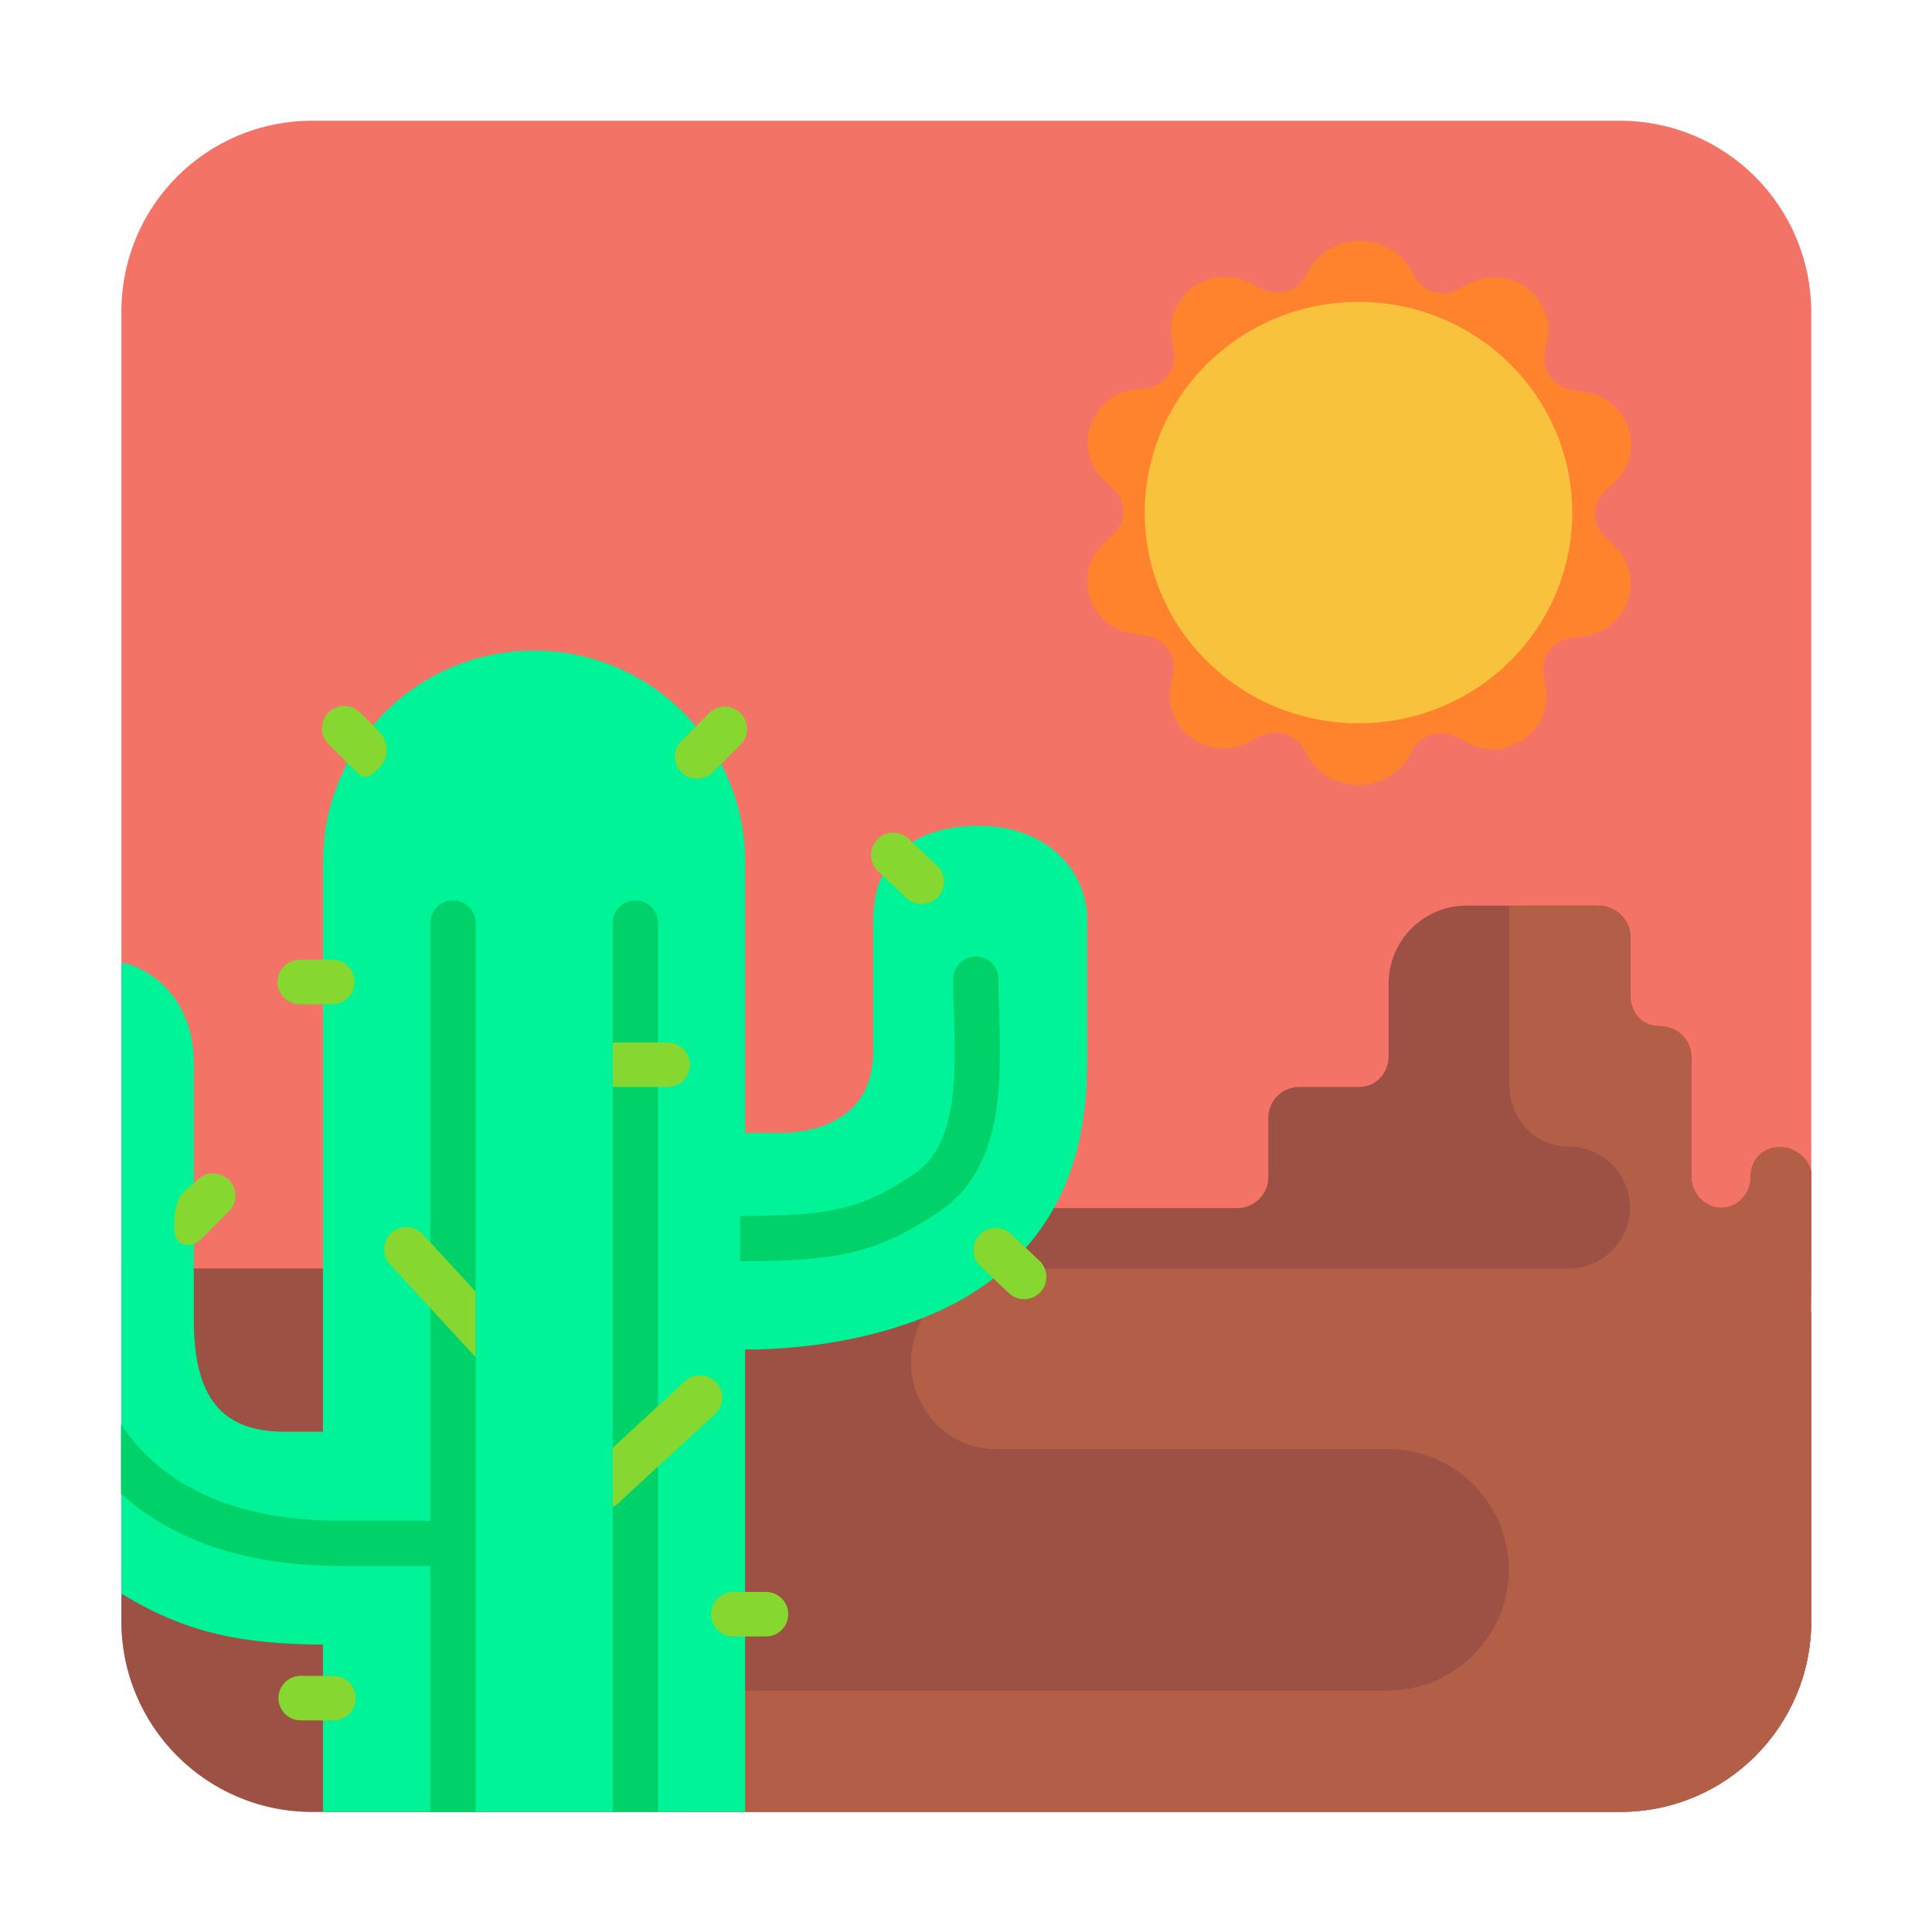 <svg width="32" height="32" viewBox="0 0 32 32" fill="none" xmlns="http://www.w3.org/2000/svg">
<path d="M26.83 2H5.171C3.421 2 2.011 3.41 2.011 5.16V26.85C2.011 28.59 3.421 30.01 5.171 30.01H26.84C28.58 30.01 30 28.6 30 26.85V5.16C29.99 3.41 28.58 2 26.83 2Z" fill="#F37366"/>
<path d="M30 19.405C29.947 19.175 29.725 19 29.481 19C29.201 19 28.997 19.204 28.997 19.484C28.997 19.764 28.79 20.004 28.51 20.004C28.231 20.004 28.015 19.764 28.015 19.484V17.511C28.015 17.198 27.763 16.996 27.484 16.996H27.474C27.194 16.996 27.005 16.766 27.005 16.486V15.51C27.005 15.23 26.757 15 26.477 15H24.288C23.579 15 23 15.58 23 16.29V17.494C23 17.774 22.791 18.004 22.511 18.004H21.516C21.236 18.004 21.007 18.234 21.007 18.514V19.499C21.007 19.779 20.777 20.009 20.497 20.009H16.52C16.24 20.009 16.03 20.22 16.03 20.5C16.03 20.78 15.8 21.01 15.52 21.01H2.011V26.85C2.011 28.59 3.419 30.01 5.167 30.01H26.845C28.582 30.01 30 28.6 30 26.85V21.74H29.992L30 20.87V19.405Z" fill="#9D5044"/>
<path d="M30 19.406C29.947 19.175 29.724 19 29.48 19C29.2 19 28.996 19.204 28.996 19.484C28.996 19.764 28.788 20.004 28.508 20.004C28.228 20.004 28.012 19.764 28.012 19.484V17.511C28.012 17.198 27.76 16.996 27.48 16.996H27.47C27.19 16.996 27 16.766 27 16.486V15.51C27 15.23 26.752 15 26.472 15H24.999V17.97C24.999 18.53 25.42 18.99 25.98 18.99C26.537 18.99 26.995 19.445 27 20.001C26.995 20.557 26.537 21.012 25.98 21.012H16.65C15.79 21.012 15.09 21.712 15.09 22.572C15.09 23.332 15.71 24 16.47 24H22.99C24.09 24 24.99 24.9 24.99 26C24.99 27.1 24.09 28 22.99 28H11.79C11.62 28 11.48 28.14 11.48 28.31V30.01H26.84C28.58 30.01 30 28.6 30 26.85V21.74H29.992L30 20.851V19.406Z" fill="#B35F47"/>
<path d="M21.641 4.54C22.001 3.8 23.061 3.81 23.411 4.55C23.541 4.83 23.881 4.94 24.161 4.79L24.331 4.7C24.991 4.35 25.771 4.91 25.631 5.64L25.591 5.83C25.531 6.13 25.741 6.42 26.051 6.46L26.241 6.49C26.981 6.59 27.281 7.49 26.731 8L26.591 8.13C26.361 8.34 26.361 8.69 26.591 8.9L26.731 9.03C27.271 9.54 26.971 10.44 26.231 10.54L26.031 10.56C25.721 10.6 25.511 10.88 25.571 11.18L25.601 11.37C25.731 12.1 24.951 12.65 24.301 12.3L24.131 12.21C23.861 12.06 23.521 12.17 23.381 12.45C23.021 13.19 21.961 13.18 21.611 12.44C21.481 12.16 21.141 12.05 20.861 12.2L20.691 12.29C20.031 12.64 19.251 12.08 19.391 11.35L19.431 11.16C19.491 10.86 19.281 10.57 18.971 10.53L18.781 10.5C18.041 10.4 17.741 9.5 18.291 8.99L18.431 8.86C18.661 8.65 18.661 8.3 18.431 8.09L18.291 7.96C17.751 7.45 18.051 6.55 18.791 6.45L18.981 6.43C19.291 6.39 19.501 6.11 19.441 5.81L19.411 5.62C19.281 4.89 20.061 4.34 20.711 4.69L20.881 4.78C21.171 4.93 21.511 4.82 21.641 4.54Z" fill="#FF822D"/>
<path d="M22.501 11.98C24.456 11.98 26.041 10.418 26.041 8.49C26.041 6.563 24.456 5 22.501 5C20.546 5 18.961 6.563 18.961 8.49C18.961 10.418 20.546 11.98 22.501 11.98Z" fill="#F9C23C"/>
<path d="M12.341 30.01V22.352C13.351 22.359 15.209 22.142 16.433 21.19C18.028 19.95 18.015 18.19 18.008 17.229C18.007 17.168 18.007 17.111 18.007 17.057V15.251C18.007 14.364 17.286 13.677 16.212 13.677C15.137 13.677 14.461 14.22 14.461 15.251V17.422C14.461 18.663 13.286 18.763 12.954 18.763H12.341V14.272C12.341 12.341 10.776 10.776 8.845 10.776C6.914 10.776 5.349 12.341 5.349 14.272V23.714H4.717C3.694 23.714 3.21 23.172 3.21 21.867V17.61C3.21 16.415 2.325 15.973 2.011 15.948V26.396C3.096 27.06 4.019 27.229 5.349 27.24V30.01H12.341Z" fill="#00F397"/>
<path d="M7.878 15.288C7.878 15.081 7.71 14.913 7.503 14.913C7.296 14.913 7.128 15.081 7.128 15.288V25.189C7.121 25.189 7.115 25.188 7.108 25.188H5.66C4.494 25.188 2.917 24.949 2.003 23.591V24.736C3.132 25.768 4.643 25.938 5.66 25.938H7.108C7.115 25.938 7.121 25.938 7.128 25.938V30.01H7.878V15.288ZM10.899 15.288C10.899 15.081 10.731 14.913 10.524 14.913C10.317 14.913 10.149 15.081 10.149 15.288V30.008H10.899V15.288ZM16.537 16.217C16.537 16.01 16.369 15.842 16.162 15.842C15.955 15.842 15.787 16.01 15.787 16.217C15.787 16.422 15.793 16.628 15.8 16.833V16.833C15.813 17.263 15.827 17.692 15.781 18.114C15.716 18.722 15.535 19.177 15.142 19.443C14.641 19.782 14.27 19.948 13.829 20.036C13.428 20.117 12.958 20.137 12.261 20.141C12.261 20.358 12.261 20.532 12.261 20.684C12.261 20.757 12.261 20.826 12.261 20.891C12.964 20.888 13.501 20.867 13.977 20.772C14.54 20.658 15.003 20.442 15.562 20.064C16.228 19.614 16.452 18.884 16.527 18.195C16.578 17.72 16.562 17.198 16.548 16.744L16.548 16.744C16.542 16.553 16.537 16.375 16.537 16.217Z" fill="#00D26A"/>
<path d="M5.897 12.78C6.041 12.924 6.116 12.882 6.26 12.738C6.45 12.549 6.464 12.301 6.26 12.094L5.961 11.801C5.817 11.657 5.584 11.657 5.44 11.801C5.296 11.945 5.296 12.178 5.44 12.323L5.897 12.78ZM12.266 11.812C12.41 11.956 12.41 12.19 12.266 12.334L11.808 12.791C11.664 12.935 11.431 12.935 11.287 12.791C11.142 12.647 11.142 12.414 11.287 12.27L11.744 11.812C11.888 11.668 12.121 11.668 12.266 11.812ZM15.049 13.892C14.901 13.752 14.667 13.759 14.527 13.907C14.387 14.055 14.394 14.288 14.542 14.428L15.012 14.873C15.16 15.012 15.393 15.006 15.534 14.858C15.674 14.71 15.667 14.476 15.519 14.336L15.049 13.892ZM4.595 16.264C4.595 16.061 4.76 15.896 4.964 15.896H5.505C5.709 15.896 5.874 16.061 5.874 16.264C5.874 16.468 5.709 16.633 5.505 16.633H4.964C4.76 16.633 4.595 16.468 4.595 16.264ZM4.612 28.126C4.612 27.922 4.778 27.757 4.981 27.757H5.523C5.727 27.757 5.892 27.922 5.892 28.126C5.892 28.329 5.727 28.495 5.523 28.495H4.981C4.778 28.495 4.612 28.329 4.612 28.126ZM12.145 26.367C11.941 26.367 11.776 26.532 11.776 26.736C11.776 26.939 11.941 27.105 12.145 27.105H12.687C12.89 27.105 13.056 26.939 13.056 26.736C13.056 26.532 12.89 26.367 12.687 26.367H12.145ZM16.225 20.452C16.365 20.304 16.598 20.297 16.746 20.437L17.216 20.881C17.364 21.021 17.371 21.255 17.231 21.403C17.091 21.551 16.858 21.558 16.709 21.418L16.239 20.973C16.091 20.833 16.085 20.6 16.225 20.452ZM3.791 19.543C3.935 19.688 3.935 19.921 3.791 20.065L3.334 20.523C3.19 20.667 2.885 20.675 2.885 20.354C2.885 20.108 2.902 19.88 3.046 19.736L3.27 19.543C3.414 19.399 3.647 19.399 3.791 19.543ZM7.878 22.48V21.392L7.002 20.442C6.864 20.292 6.63 20.283 6.48 20.421C6.331 20.559 6.321 20.793 6.459 20.942L7.878 22.48ZM10.149 23.979L11.344 22.877C11.493 22.739 11.727 22.748 11.865 22.898C12.003 23.048 11.993 23.281 11.844 23.419L10.238 24.9C10.211 24.925 10.181 24.946 10.149 24.961V23.979ZM10.149 17.266V18.004H11.059C11.263 18.004 11.428 17.839 11.428 17.635C11.428 17.431 11.263 17.266 11.059 17.266H10.149Z" fill="#86D72F"/>
</svg>
